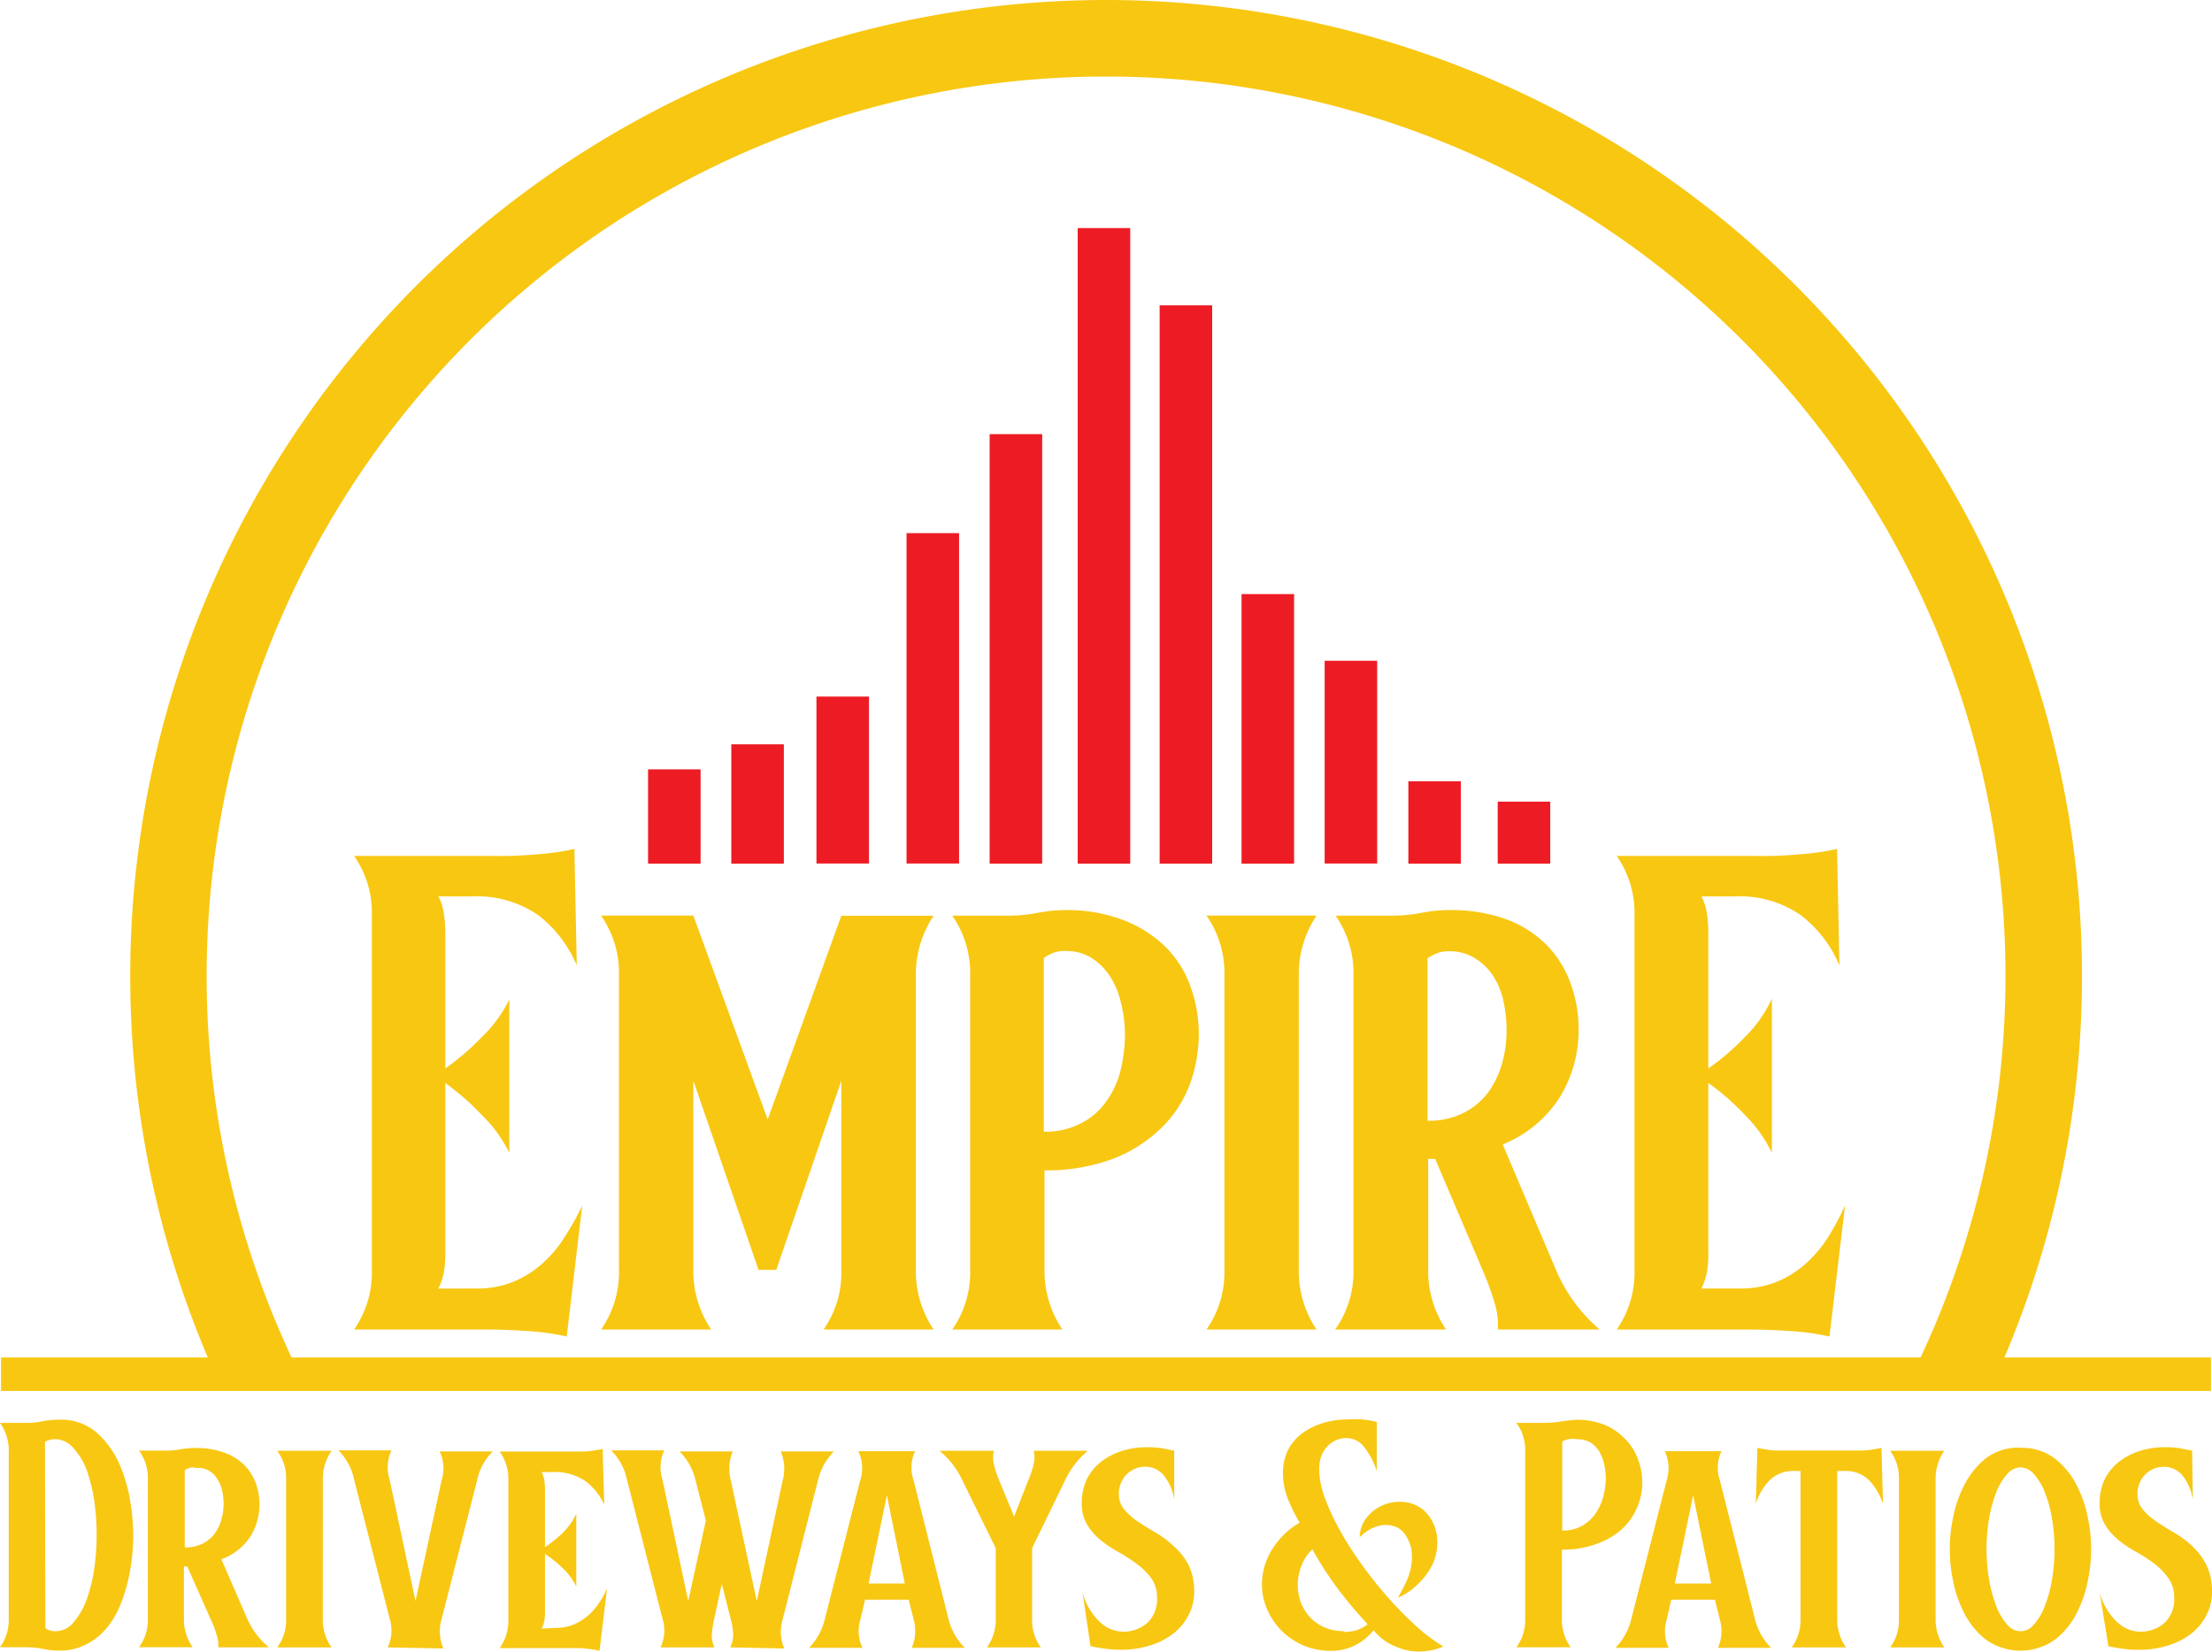 <svg id="empire" xmlns="http://www.w3.org/2000/svg" width="107.873" height="80.541" viewBox="0 0 107.873 80.541">
  <path id="Trazado_1" data-name="Trazado 1" d="M30.327,81.764a4.6,4.6,0,0,0,1.8-.341,4.968,4.968,0,0,0,1.419-.908,5.813,5.813,0,0,0,1.079-1.306,12.6,12.6,0,0,0,.83-1.49L34.7,84.106a11.5,11.5,0,0,0-1.852-.263c-.71-.05-1.419-.078-2.129-.078H24.33a4.833,4.833,0,0,0,.866-2.91V63.581a4.819,4.819,0,0,0-.866-2.91h6.764a19.41,19.41,0,0,0,2.129-.078,12.356,12.356,0,0,0,1.852-.263l.114,5.678A6.026,6.026,0,0,0,33.3,63.552a5.252,5.252,0,0,0-3.215-.908H28.439a2.413,2.413,0,0,1,.263.809,6.522,6.522,0,0,1,.078,1.008v6.572a12.307,12.307,0,0,0,1.774-1.526A6.388,6.388,0,0,0,31.9,67.662v7.488A6.714,6.714,0,0,0,30.554,73.3a12.186,12.186,0,0,0-1.774-1.554v8.318a5.11,5.11,0,0,1-.078.93,2.931,2.931,0,0,1-.263.774Z" transform="translate(-7.062 -18.931)" fill="#f8c712"/>
  <path id="Trazado_2" data-name="Trazado 2" d="M49.426,74.853l3.591-9.936h4.5a5.153,5.153,0,0,0-.866,2.945V82.185a5.1,5.1,0,0,0,.866,2.91H52.152a4.833,4.833,0,0,0,.866-2.91V72.958l-3.173,9.227h-.866L45.8,72.958v9.227a5.053,5.053,0,0,0,.873,2.91H41.3a4.84,4.84,0,0,0,.873-2.91V67.855A4.89,4.89,0,0,0,41.3,64.91h4.5Z" transform="translate(-11.988 -20.261)" fill="#f8c712"/>
  <path id="Trazado_3" data-name="Trazado 3" d="M69.93,77.234v4.84a5.1,5.1,0,0,0,.873,2.91H65.43a4.84,4.84,0,0,0,.873-2.91V67.745A4.89,4.89,0,0,0,65.43,64.8h2.676a7.31,7.31,0,0,0,1.49-.135,7.232,7.232,0,0,1,1.37-.135,7.672,7.672,0,0,1,2.839.5,5.948,5.948,0,0,1,2.03,1.3,5.089,5.089,0,0,1,1.207,1.909,6.792,6.792,0,0,1,.412,2.307A7.218,7.218,0,0,1,77,73.075,5.869,5.869,0,0,1,75.579,75.2a6.913,6.913,0,0,1-2.356,1.476,9.269,9.269,0,0,1-3.329.546m1.058-10.7a1.76,1.76,0,0,0-.532.071,2.839,2.839,0,0,0-.525.27v8.474a3.769,3.769,0,0,0,1.8-.4,3.371,3.371,0,0,0,1.242-1.072,4.365,4.365,0,0,0,.71-1.547,7.658,7.658,0,0,0,.206-1.845,6.693,6.693,0,0,0-.206-1.462,3.9,3.9,0,0,0-.532-1.263,3,3,0,0,0-.887-.88,2.271,2.271,0,0,0-1.235-.341Z" transform="translate(-18.992 -20.15)" fill="#f8c712"/>
  <path id="Trazado_4" data-name="Trazado 4" d="M87.4,82.185a5.1,5.1,0,0,0,.866,2.91H82.9a4.84,4.84,0,0,0,.873-2.91V67.855A4.89,4.89,0,0,0,82.9,64.91h5.366a5.153,5.153,0,0,0-.866,2.945Z" transform="translate(-24.063 -20.261)" fill="#f8c712"/>
  <path id="Trazado_5" data-name="Trazado 5" d="M99.909,75.949l2.6,6.125a7.892,7.892,0,0,0,2.129,2.91H99.675a3.6,3.6,0,0,0-.149-1.263,14.678,14.678,0,0,0-.6-1.647l-2.307-5.408h-.341v5.408a5.053,5.053,0,0,0,.873,2.91H91.74a4.84,4.84,0,0,0,.894-2.91V67.745a4.89,4.89,0,0,0-.873-2.945h2.683a7.382,7.382,0,0,0,1.5-.135,7.246,7.246,0,0,1,1.377-.135,7.85,7.85,0,0,1,2.839.476,5.4,5.4,0,0,1,1.945,1.278,5.167,5.167,0,0,1,1.128,1.852,6.551,6.551,0,0,1,.383,2.236,6.3,6.3,0,0,1-.873,3.208A5.9,5.9,0,0,1,99.9,75.963m-2.6-9.425a1.682,1.682,0,0,0-.525.071,2.683,2.683,0,0,0-.532.27V74.8a3.691,3.691,0,0,0,1.8-.4,3.449,3.449,0,0,0,1.192-1.022,4.6,4.6,0,0,0,.66-1.419,5.912,5.912,0,0,0,.206-1.547,6.839,6.839,0,0,0-.149-1.419,3.712,3.712,0,0,0-.49-1.229,2.839,2.839,0,0,0-.873-.866A2.314,2.314,0,0,0,97.3,66.538Z" transform="translate(-26.629 -20.15)" fill="#f8c712"/>
  <path id="Trazado_6" data-name="Trazado 6" d="M117.13,81.764a4.627,4.627,0,0,0,1.8-.341,4.968,4.968,0,0,0,1.419-.908,6.011,6.011,0,0,0,1.079-1.306,12.6,12.6,0,0,0,.795-1.49l-.759,6.388a11.271,11.271,0,0,0-1.852-.263c-.71-.05-1.419-.078-2.129-.078H111.09a4.883,4.883,0,0,0,.866-2.91V63.581a4.869,4.869,0,0,0-.866-2.91h6.764a19.41,19.41,0,0,0,2.129-.078,12.355,12.355,0,0,0,1.852-.263l.114,5.678a5.976,5.976,0,0,0-1.895-2.456,5.217,5.217,0,0,0-3.208-.908h-1.625a2.584,2.584,0,0,1,.263.809,6.544,6.544,0,0,1,.071,1.008v6.572a11.966,11.966,0,0,0,1.781-1.526,6.388,6.388,0,0,0,1.32-1.874v7.516a6.714,6.714,0,0,0-1.32-1.852,11.852,11.852,0,0,0-1.781-1.554v8.318a5.16,5.16,0,0,1-.071.93,3.215,3.215,0,0,1-.263.774Z" transform="translate(-32.246 -18.931)" fill="#f8c712"/>
  <rect id="Rectángulo_1" data-name="Rectángulo 1" width="2.562" height="30.994" transform="translate(52.556 11.122)" fill="#ed1c24"/>
  <rect id="Rectángulo_2" data-name="Rectángulo 2" width="2.562" height="27.225" transform="translate(56.552 14.89)" fill="#ed1c24"/>
  <rect id="Rectángulo_3" data-name="Rectángulo 3" width="2.562" height="20.944" transform="translate(48.262 21.171)" fill="#ed1c24"/>
  <rect id="Rectángulo_4" data-name="Rectángulo 4" width="2.562" height="16.111" transform="translate(44.209 25.998)" fill="#ed1c24"/>
  <rect id="Rectángulo_5" data-name="Rectángulo 5" width="2.562" height="13.144" transform="translate(60.547 28.971)" fill="#ed1c24"/>
  <rect id="Rectángulo_6" data-name="Rectángulo 6" width="2.562" height="9.887" transform="translate(64.6 32.222)" fill="#ed1c24"/>
  <rect id="Rectángulo_7" data-name="Rectángulo 7" width="2.562" height="8.141" transform="translate(39.816 33.968)" fill="#ed1c24"/>
  <rect id="Rectángulo_8" data-name="Rectángulo 8" width="2.562" height="4.017" transform="translate(68.681 38.099)" fill="#ed1c24"/>
  <rect id="Rectángulo_9" data-name="Rectángulo 9" width="2.562" height="5.82" transform="translate(35.664 36.296)" fill="#ed1c24"/>
  <rect id="Rectángulo_10" data-name="Rectángulo 10" width="2.562" height="4.599" transform="translate(31.604 37.517)" fill="#ed1c24"/>
  <rect id="Rectángulo_11" data-name="Rectángulo 11" width="2.562" height="3.023" transform="translate(73.039 39.092)" fill="#ed1c24"/>
  <path id="Trazado_7" data-name="Trazado 7" d="M56.538,2A47.6,47.6,0,0,0,13.18,69.219h4.131a43.862,43.862,0,1,1,78.454,0H99.9A47.6,47.6,0,0,0,56.538,2" transform="translate(-2.598 -2)" fill="#f8c712" fill-rule="evenodd"/>
  <path id="Trazado_8" data-name="Trazado 8" d="M2.214,109.717a.866.866,0,0,0,.49.142,1.128,1.128,0,0,0,.852-.4,3.471,3.471,0,0,0,.639-1.065,7.609,7.609,0,0,0,.39-1.5,11.47,11.47,0,0,0,.128-1.725,11.448,11.448,0,0,0-.128-1.746,8.07,8.07,0,0,0-.383-1.5,3.371,3.371,0,0,0-.653-1.029,1.171,1.171,0,0,0-.866-.4.972.972,0,0,0-.49.128ZM1.263,99.7a3.7,3.7,0,0,0,.8-.078,3.9,3.9,0,0,1,.823-.078,2.647,2.647,0,0,1,1.817.617,4.443,4.443,0,0,1,1.1,1.5,7.268,7.268,0,0,1,.546,1.845A11.008,11.008,0,0,1,6.5,105.16a10.341,10.341,0,0,1-.064,1.093,9.936,9.936,0,0,1-.213,1.228,7.807,7.807,0,0,1-.412,1.228,4.152,4.152,0,0,1-.674,1.072,3.109,3.109,0,0,1-.958.731,2.732,2.732,0,0,1-1.292.291,3.754,3.754,0,0,1-.8-.085,4.379,4.379,0,0,0-.823-.078H0a2.257,2.257,0,0,0,.426-1.377v-8.183A2.257,2.257,0,0,0,0,99.7Z" transform="translate(0 -30.312)" fill="#f8c712"/>
  <path id="Trazado_9" data-name="Trazado 9" d="M13.574,106.936l1.263,2.9a3.882,3.882,0,0,0,1.043,1.377H13.418a1.6,1.6,0,0,0-.078-.6,4.968,4.968,0,0,0-.3-.781l-1.136-2.562h-.163v2.562a2.342,2.342,0,0,0,.426,1.377H9.55a2.214,2.214,0,0,0,.433-1.377v-6.792a2.236,2.236,0,0,0-.433-1.419h1.327a3.79,3.79,0,0,0,.71-.064,3.549,3.549,0,0,1,.71-.064,3.982,3.982,0,0,1,1.419.227,2.662,2.662,0,0,1,.965.6,2.456,2.456,0,0,1,.561.88A3.016,3.016,0,0,1,15,105.786a2.874,2.874,0,0,1-1.419,1.128M12.3,102.451a.979.979,0,0,0-.263,0,1.065,1.065,0,0,0-.256.128v3.762a1.852,1.852,0,0,0,.88-.192,1.6,1.6,0,0,0,.589-.49,2.129,2.129,0,0,0,.326-.71,2.676,2.676,0,0,0,.1-.71,3,3,0,0,0-.071-.667,1.8,1.8,0,0,0-.241-.582,1.334,1.334,0,0,0-.433-.412,1.114,1.114,0,0,0-.639-.106Z" transform="translate(-2.772 -30.881)" fill="#f8c712"/>
  <path id="Trazado_10" data-name="Trazado 10" d="M21.271,109.892a2.342,2.342,0,0,0,.426,1.377H19.05a2.214,2.214,0,0,0,.433-1.377V103.1a2.236,2.236,0,0,0-.433-1.419H21.7a2.378,2.378,0,0,0-.426,1.419Z" transform="translate(-5.53 -30.934)" fill="#f8c712"/>
  <path id="Trazado_11" data-name="Trazado 11" d="M25.656,111.26a1.945,1.945,0,0,0,.092-1.419l-1.732-6.771a2.775,2.775,0,0,0-.767-1.419h2.591a1.945,1.945,0,0,0-.092,1.419L27.012,109l1.27-5.877a1.945,1.945,0,0,0-.092-1.419H30.78a2.775,2.775,0,0,0-.767,1.419l-1.732,6.771a2.087,2.087,0,0,0,.092,1.419Z" transform="translate(-6.749 -30.925)" fill="#f8c712"/>
  <path id="Trazado_12" data-name="Trazado 12" d="M37.048,110.28a2.25,2.25,0,0,0,.873-.156,2.711,2.711,0,0,0,.71-.433,3.009,3.009,0,0,0,.539-.617,4.72,4.72,0,0,0,.4-.71l-.369,3.031a6.057,6.057,0,0,0-.916-.128H34.33a2.257,2.257,0,0,0,.426-1.377V103.1a2.271,2.271,0,0,0-.426-1.419h4.124a6.387,6.387,0,0,0,.9-.128l.078,2.725a2.875,2.875,0,0,0-.93-1.164,2.626,2.626,0,0,0-1.583-.433h-.539a1.348,1.348,0,0,1,.128.383,3.406,3.406,0,0,1,.035.476v2.8a5.99,5.99,0,0,0,.88-.71,3.229,3.229,0,0,0,.646-.916v3.549a3.13,3.13,0,0,0-.646-.88,5.99,5.99,0,0,0-.88-.71v2.839a2.7,2.7,0,0,1-.035.44,1.838,1.838,0,0,1-.128.362Z" transform="translate(-9.965 -30.896)" fill="#f8c712"/>
  <path id="Trazado_13" data-name="Trazado 13" d="M47.8,111.26a1.363,1.363,0,0,0,.142-.646,3.506,3.506,0,0,0-.121-.752l-.433-1.7-.369,1.7a4.62,4.62,0,0,0-.114.752,1.27,1.27,0,0,0,.128.646H44.4a1.945,1.945,0,0,0,.092-1.419l-1.732-6.771a2.839,2.839,0,0,0-.767-1.419h2.591a1.945,1.945,0,0,0-.092,1.419L45.752,109l.859-3.925-.5-1.952a2.981,2.981,0,0,0-.781-1.419h2.591a2.2,2.2,0,0,0-.092,1.419L49.094,109l1.263-5.877a2.2,2.2,0,0,0-.092-1.419h2.591a2.981,2.981,0,0,0-.781,1.419l-1.718,6.771a2.065,2.065,0,0,0,.078,1.419Z" transform="translate(-12.188 -30.925)" fill="#f8c712"/>
  <path id="Trazado_14" data-name="Trazado 14" d="M60.26,108.161l-.873-4.3-.894,4.3Zm.5-6.451a1.909,1.909,0,0,0-.071,1.419l1.71,6.792a3,3,0,0,0,.788,1.377H60.6a2.079,2.079,0,0,0,.092-1.377l-.241-.972H58.322l-.227.972a1.9,1.9,0,0,0,.1,1.377h-2.6a3.023,3.023,0,0,0,.759-1.377l1.732-6.792a1.916,1.916,0,0,0-.092-1.419Z" transform="translate(-16.136 -30.942)" fill="#f8c712"/>
  <path id="Trazado_15" data-name="Trazado 15" d="M65.66,103.1a4.117,4.117,0,0,0-1.1-1.419h2.647a1.42,1.42,0,0,0,0,.646,4.549,4.549,0,0,0,.241.752l.745,1.81.71-1.81a4.634,4.634,0,0,0,.248-.752,1.42,1.42,0,0,0,0-.646h2.64a4.2,4.2,0,0,0-1.1,1.419l-1.618,3.329v3.464a2.257,2.257,0,0,0,.426,1.377H66.874a2.342,2.342,0,0,0,.426-1.377v-3.464Z" transform="translate(-18.74 -30.934)" fill="#f8c712"/>
  <path id="Trazado_16" data-name="Trazado 16" d="M74.365,108.509a3.066,3.066,0,0,0,.859,1.462,1.668,1.668,0,0,0,1.079.461,1.767,1.767,0,0,0,1.221-.426A1.561,1.561,0,0,0,78,108.778a1.59,1.59,0,0,0-.27-.937,3.4,3.4,0,0,0-.71-.71,8.808,8.808,0,0,0-.873-.568,5.9,5.9,0,0,1-.88-.582,3.059,3.059,0,0,1-.667-.752,1.98,1.98,0,0,1-.27-1.058,2.69,2.69,0,0,1,.248-1.178,2.541,2.541,0,0,1,.71-.859,3.308,3.308,0,0,1,1.008-.518,3.925,3.925,0,0,1,1.2-.177,4.35,4.35,0,0,1,.71.043l.632.121V104a2.442,2.442,0,0,0-.554-1.242,1.164,1.164,0,0,0-.837-.369,1.256,1.256,0,0,0-.923.369,1.334,1.334,0,0,0-.383,1.015,1.1,1.1,0,0,0,.27.71,3.194,3.194,0,0,0,.667.589c.27.177.561.362.88.546a4.869,4.869,0,0,1,.873.66,3.258,3.258,0,0,1,.71.908,2.967,2.967,0,0,1,.27,1.313,2.449,2.449,0,0,1-.263,1.107,2.747,2.747,0,0,1-.71.887,3.549,3.549,0,0,1-1.143.6,4.634,4.634,0,0,1-1.476.22,5.431,5.431,0,0,1-.752-.05c-.256-.035-.49-.078-.71-.121Z" transform="translate(-21.575 -30.864)" fill="#f8c712"/>
  <path id="Trazado_17" data-name="Trazado 17" d="M92.154,109.8a2.676,2.676,0,0,1-.979.774,2.569,2.569,0,0,1-1.1.234,3.506,3.506,0,0,1-1.306-.248,3.549,3.549,0,0,1-1.079-.71,3.421,3.421,0,0,1-.71-1.029,3.009,3.009,0,0,1-.27-1.263,3.208,3.208,0,0,1,.5-1.7,3.8,3.8,0,0,1,1.341-1.3,8.161,8.161,0,0,1-.568-1.143,3.492,3.492,0,0,1-.248-1.278A2.52,2.52,0,0,1,87.988,101a2.328,2.328,0,0,1,.71-.816,3.328,3.328,0,0,1,1.008-.49,4.088,4.088,0,0,1,1.185-.17,5.728,5.728,0,0,1,.71,0,5.614,5.614,0,0,1,.71.121v2.406a3.549,3.549,0,0,0-.625-1.192,1.086,1.086,0,0,0-.845-.426,1.178,1.178,0,0,0-.61.149,1.42,1.42,0,0,0-.419.355,1.469,1.469,0,0,0-.241.483,1.988,1.988,0,0,0-.071.525,4.259,4.259,0,0,0,.284,1.419A11.228,11.228,0,0,0,90.55,105a17.147,17.147,0,0,0,1.1,1.7c.412.568.845,1.1,1.292,1.6a17.392,17.392,0,0,0,1.348,1.356,8.326,8.326,0,0,0,1.263.937,2.449,2.449,0,0,1-.6.192,3.436,3.436,0,0,1-.639.057,2.839,2.839,0,0,1-1.093-.248,2.619,2.619,0,0,1-1.072-.8m-.674-4.528a2.335,2.335,0,0,1,.589-.426,1.682,1.682,0,0,1,.617-.17,1.313,1.313,0,0,1,.575.1,1.008,1.008,0,0,1,.44.369,1.916,1.916,0,0,1,.3.71,2.676,2.676,0,0,1,0,.788,3.081,3.081,0,0,1-.248.8c-.128.27-.263.532-.412.781a2.988,2.988,0,0,0,1.022-.71,3.151,3.151,0,0,0,.71-1,2.6,2.6,0,0,0,.192-1.128,2.129,2.129,0,0,0-.376-1.107,1.661,1.661,0,0,0-.916-.66,2.023,2.023,0,0,0-1.086,0,1.987,1.987,0,0,0-.937.554,1.6,1.6,0,0,0-.468,1.065Zm-.781,4.62a2.414,2.414,0,0,0,.617-.078,1.767,1.767,0,0,0,.554-.3,21,21,0,0,1-1.462-1.739,16.875,16.875,0,0,1-1.235-1.916,2.236,2.236,0,0,0-.539.823,2.555,2.555,0,0,0-.17.916,2.513,2.513,0,0,0,.149.859,2.292,2.292,0,0,0,.44.71,2.065,2.065,0,0,0,.71.5,2.229,2.229,0,0,0,.937.185Z" transform="translate(-25.169 -30.305)" fill="#f8c712"/>
  <path id="Trazado_18" data-name="Trazado 18" d="M106.411,105.9v3.371a2.342,2.342,0,0,0,.426,1.377H104.19a2.214,2.214,0,0,0,.433-1.377v-8.19a2.2,2.2,0,0,0-.433-1.377h1.327a5.429,5.429,0,0,0,.823-.064c.284-.043.539-.071.774-.085a3.485,3.485,0,0,1,1.419.263,2.924,2.924,0,0,1,1,.71,2.676,2.676,0,0,1,.6.979,3.151,3.151,0,0,1,.2,1.114,3.109,3.109,0,0,1-1.008,2.278,3.719,3.719,0,0,1-1.228.71,4.684,4.684,0,0,1-1.675.277m.71-5.394a2.484,2.484,0,0,0-.355,0,.887.887,0,0,0-.348.128v4.336a1.881,1.881,0,0,0,.972-.234,1.959,1.959,0,0,0,.653-.6,2.718,2.718,0,0,0,.376-.823,3.619,3.619,0,0,0,.121-.9,3.052,3.052,0,0,0-.085-.71,2.208,2.208,0,0,0-.248-.617,1.327,1.327,0,0,0-.44-.426,1.249,1.249,0,0,0-.66-.142Z" transform="translate(-30.243 -30.318)" fill="#f8c712"/>
  <path id="Trazado_19" data-name="Trazado 19" d="M115.67,108.161l-.88-4.3-.894,4.3Zm.5-6.451a1.909,1.909,0,0,0-.078,1.419l1.718,6.792a2.981,2.981,0,0,0,.781,1.377H116a2.03,2.03,0,0,0,.092-1.377l-.241-.972h-2.129l-.22.972a1.9,1.9,0,0,0,.092,1.377H111a3.038,3.038,0,0,0,.767-1.377l1.732-6.792a1.959,1.959,0,0,0-.092-1.419Z" transform="translate(-32.22 -30.942)" fill="#f8c712"/>
  <path id="Trazado_20" data-name="Trazado 20" d="M124.617,102.608v7.225a2.342,2.342,0,0,0,.426,1.377H122.4a2.257,2.257,0,0,0,.426-1.377v-7.225h-.355a1.611,1.611,0,0,0-1.114.419,2.839,2.839,0,0,0-.71,1.178l.078-2.725a6.332,6.332,0,0,0,.8.128h4.443a7.4,7.4,0,0,0,.809-.128l.071,2.725a3.045,3.045,0,0,0-.71-1.178,1.6,1.6,0,0,0-1.114-.419Z" transform="translate(-35.021 -30.876)" fill="#f8c712"/>
  <path id="Trazado_21" data-name="Trazado 21" d="M132.094,109.892a2.342,2.342,0,0,0,.426,1.377h-2.64a2.257,2.257,0,0,0,.426-1.377V103.1a2.271,2.271,0,0,0-.426-1.419h2.64a2.377,2.377,0,0,0-.426,1.419Z" transform="translate(-37.7 -30.934)" fill="#f8c712"/>
  <path id="Trazado_22" data-name="Trazado 22" d="M137.429,102.43a.894.894,0,0,0-.646.319,2.839,2.839,0,0,0-.532.873,6.728,6.728,0,0,0-.355,1.278,9.049,9.049,0,0,0,0,3.031,6.815,6.815,0,0,0,.355,1.285,2.775,2.775,0,0,0,.532.887.809.809,0,0,0,1.285,0,2.775,2.775,0,0,0,.532-.887,6.318,6.318,0,0,0,.355-1.285,9.049,9.049,0,0,0,0-3.031,6.246,6.246,0,0,0-.355-1.278,2.84,2.84,0,0,0-.532-.873.894.894,0,0,0-.639-.319m0-.951A2.654,2.654,0,0,1,139.1,102a3.875,3.875,0,0,1,1.058,1.292,5.9,5.9,0,0,1,.554,1.618,7.4,7.4,0,0,1,0,3.023,5.9,5.9,0,0,1-.554,1.618,3.783,3.783,0,0,1-1.058,1.285,2.91,2.91,0,0,1-3.357,0,3.861,3.861,0,0,1-1.058-1.285,5.9,5.9,0,0,1-.554-1.618,7.4,7.4,0,0,1,0-3.023,5.9,5.9,0,0,1,.568-1.647,3.96,3.96,0,0,1,1.058-1.292,2.661,2.661,0,0,1,1.668-.5Z" transform="translate(-38.89 -30.875)" fill="#f8c712"/>
  <path id="Trazado_23" data-name="Trazado 23" d="M144.27,108.509a3.066,3.066,0,0,0,.859,1.462,1.668,1.668,0,0,0,1.079.461,1.767,1.767,0,0,0,1.221-.426,1.561,1.561,0,0,0,.476-1.228,1.59,1.59,0,0,0-.27-.937,3.4,3.4,0,0,0-.674-.71,8.049,8.049,0,0,0-.873-.568,5.905,5.905,0,0,1-.88-.582,3.059,3.059,0,0,1-.667-.752,1.98,1.98,0,0,1-.27-1.058,2.689,2.689,0,0,1,.248-1.178,2.541,2.541,0,0,1,.71-.859,3.307,3.307,0,0,1,1.008-.518,3.96,3.96,0,0,1,1.2-.177,4.351,4.351,0,0,1,.71.043l.632.121.035,2.4a2.442,2.442,0,0,0-.554-1.242,1.164,1.164,0,0,0-.837-.369,1.27,1.27,0,0,0-.923.369,1.334,1.334,0,0,0-.383,1.015,1.1,1.1,0,0,0,.27.71,3.194,3.194,0,0,0,.667.589c.27.177.561.362.88.546a4.628,4.628,0,0,1,.873.66,3.257,3.257,0,0,1,.674.908,2.967,2.967,0,0,1,.27,1.313,2.449,2.449,0,0,1-.263,1.107,2.747,2.747,0,0,1-.71.887,3.549,3.549,0,0,1-1.143.6,4.62,4.62,0,0,1-1.469.22,5.528,5.528,0,0,1-.759-.05c-.256-.035-.49-.078-.71-.121Z" transform="translate(-41.876 -30.864)" fill="#f8c712"/>
  <rect id="Rectángulo_12" data-name="Rectángulo 12" width="107.773" height="1.632" transform="translate(0.05 66.197)" fill="#f8c712"/>
</svg>
